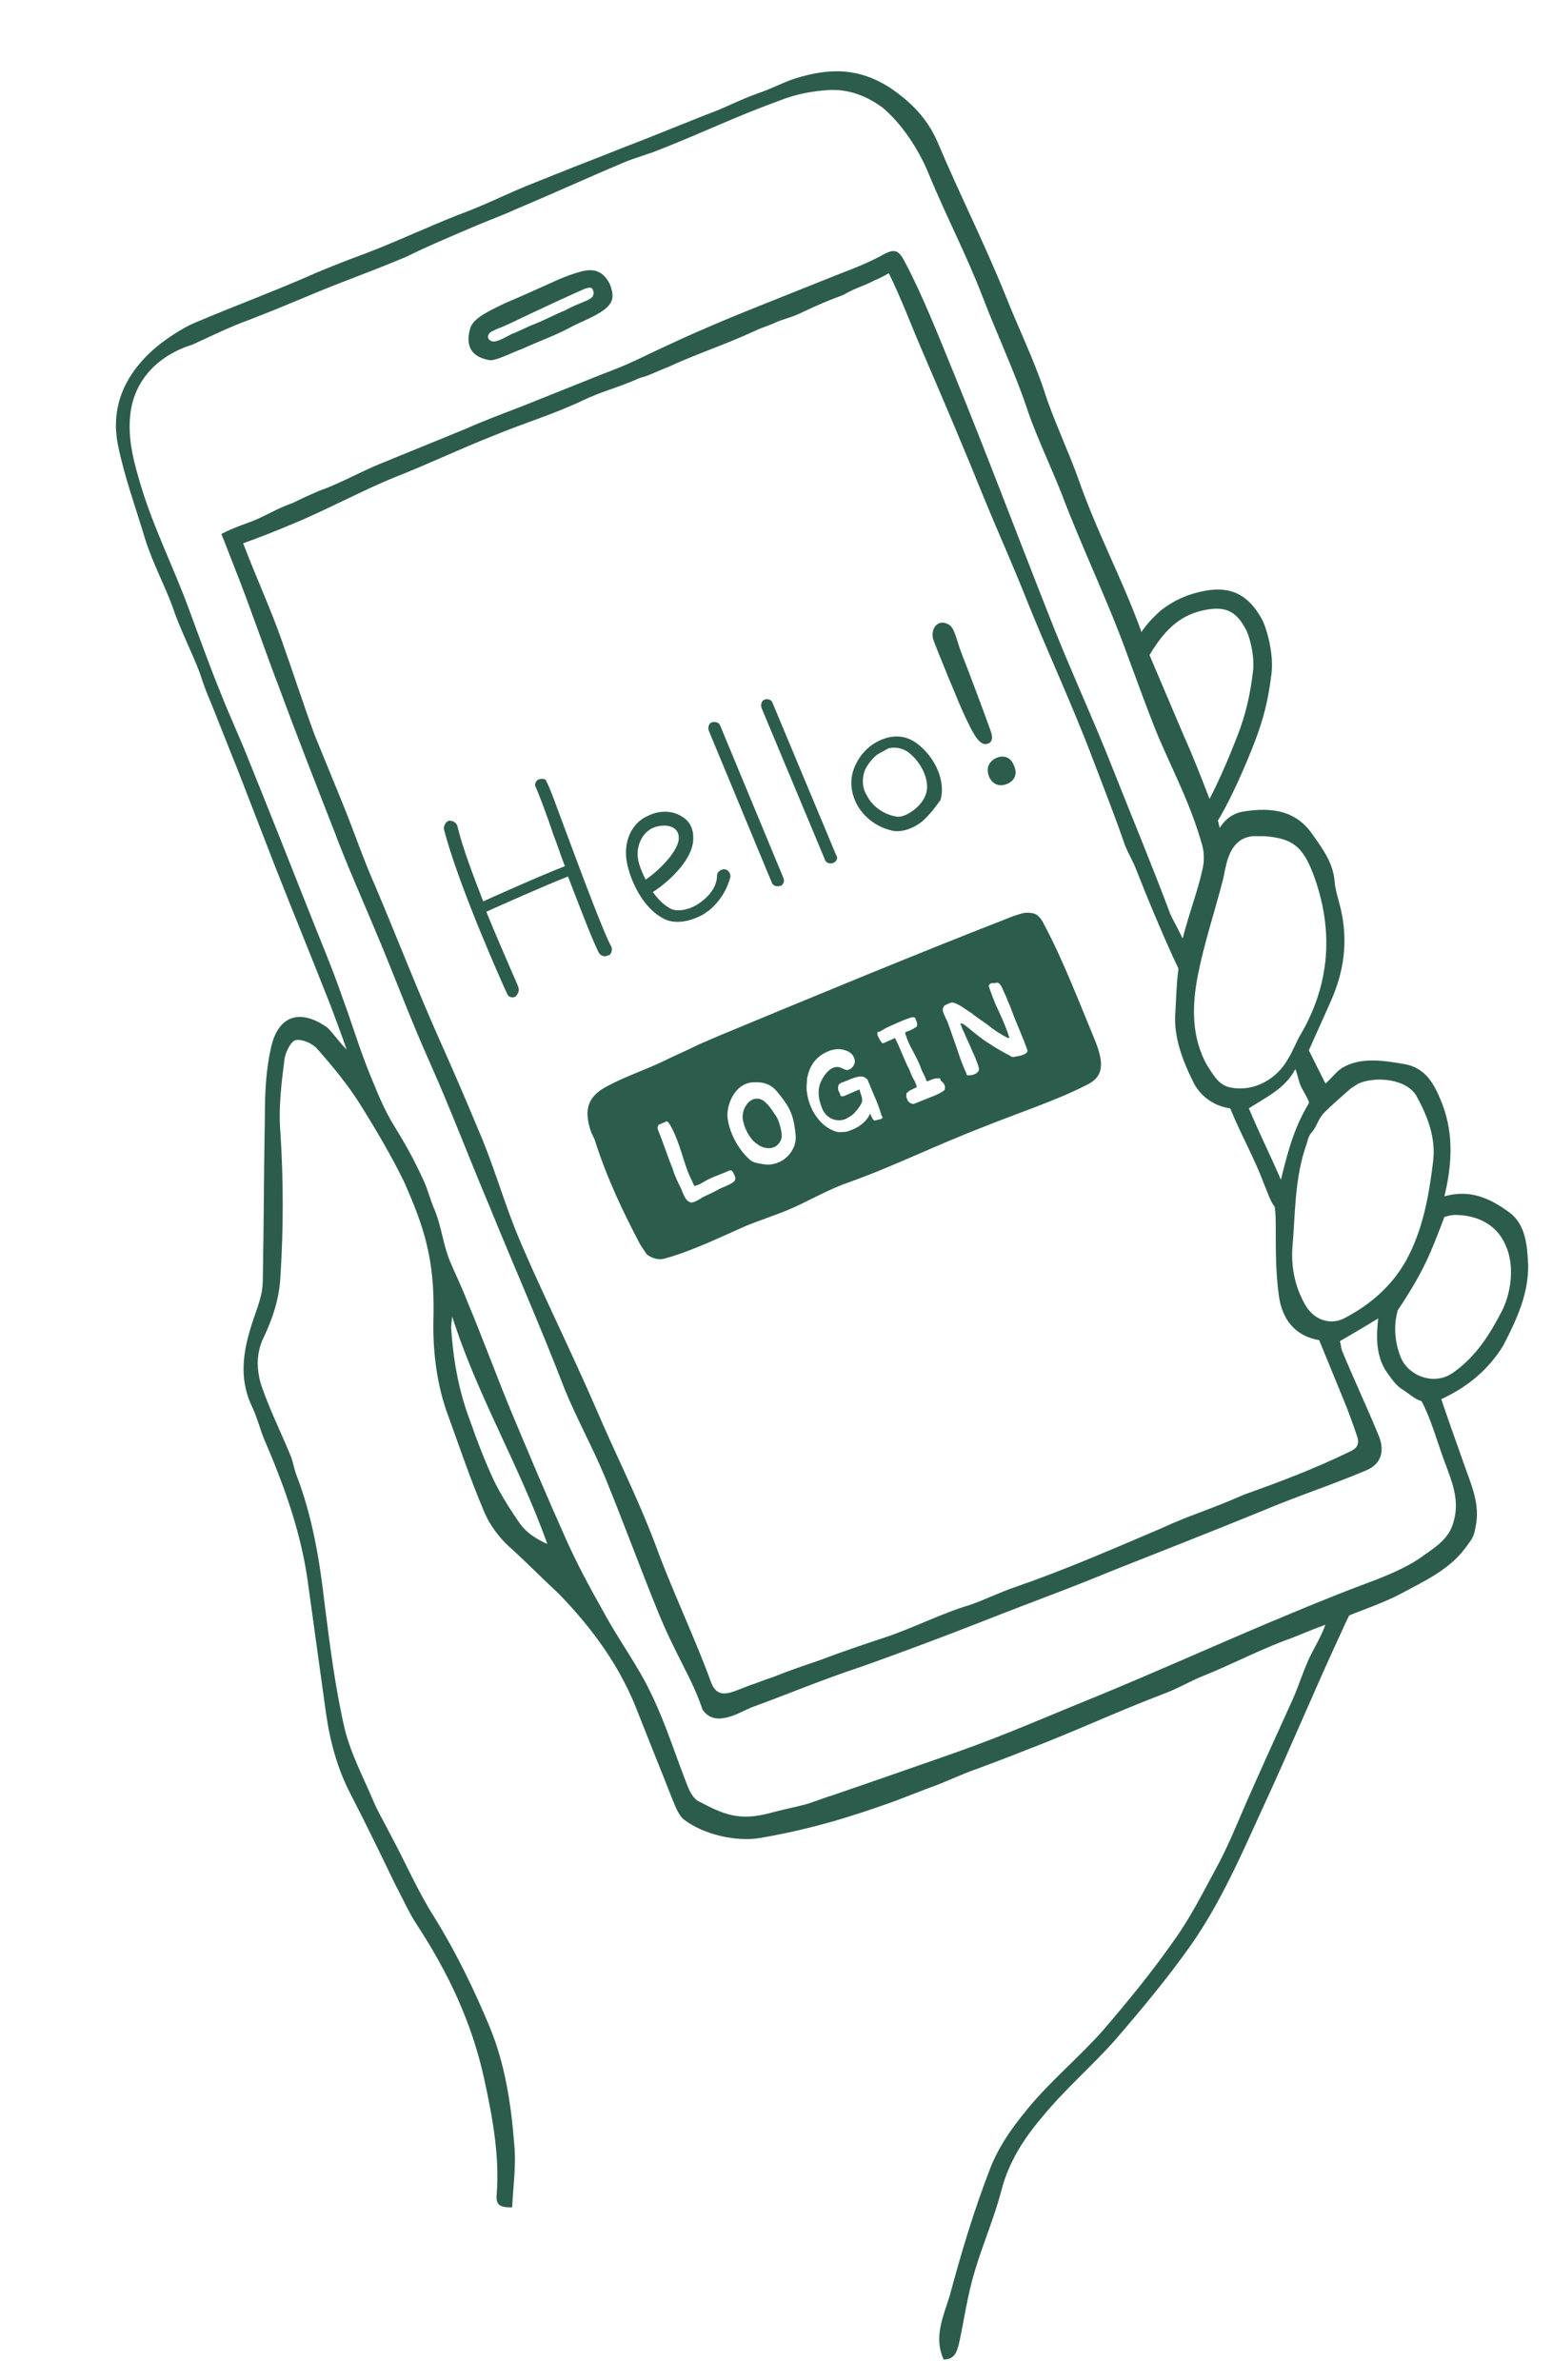 <?xml version="1.0" encoding="utf-8"?>
<!-- Generator: Adobe Illustrator 25.4.1, SVG Export Plug-In . SVG Version: 6.00 Build 0)  -->
<svg version="1.1" id="レイヤー_3" xmlns="http://www.w3.org/2000/svg" xmlns:xlink="http://www.w3.org/1999/xlink" x="0px"
	 y="0px" width="150px" height="230px" viewBox="0 0 150 230" style="enable-background:new 0 0 150 230;" xml:space="preserve">
<style type="text/css">
	.st0{fill:#2C5D4C;}
</style>
<g>
	<g>
		<path class="st0" d="M47.3,34.8c-1.7-0.3-2.3-1.3-1.9-2.9c0.2-1,1.3-1.6,3.4-2.6c1.9-0.8,3.4-1.5,5.2-2.3c0.7-0.3,1.5-0.6,2.3-0.8
			c0.9-0.2,2-0.2,2.7,1.4c0.3,0.9,0.4,1.6-0.7,2.4c-1,0.7-2.2,1.1-3.3,1.7c-1.5,0.8-3,1.3-4.5,2C49.4,34.1,47.9,34.9,47.3,34.8z
			 M57,27.8c-0.2,0-0.5,0.1-0.7,0.2c-1.8,0.8-3.3,1.5-5,2.3c-1.1,0.5-2.2,1.1-3.3,1.5c-0.2,0.1-0.4,0.2-0.6,0.3
			c-0.2,0.2-0.3,0.4-0.2,0.6c0.1,0.2,0.3,0.3,0.5,0.3c0.5,0,1.3-0.5,1.7-0.7c0.8-0.3,1.5-0.7,2.3-1c1-0.4,1.9-0.9,2.9-1.3
			c0.7-0.4,1.3-0.6,2.2-1c0.2-0.1,0.5-0.3,0.5-0.4c0.1-0.2,0.1-0.4,0-0.6C57.2,27.8,57.1,27.8,57,27.8z"/>
		<path class="st0" d="M147.7,122.3c-0.1-1.9-0.2-4-1.9-5.2c-1.8-1.3-3.7-2.2-6.2-1.5c0.8-3.3,0.9-6.4-0.4-9.4
			c-0.7-1.7-1.6-3.1-3.6-3.4c-1.8-0.3-4.1-0.7-5.9,0.4c-0.6,0.4-1,1-1.6,1.5c-0.6-1.2-1.1-2.2-1.6-3.2c0.7-1.6,1.4-3.1,2.1-4.7
			c1.3-2.9,1.7-5.8,1-8.9c-0.2-0.9-0.5-1.7-0.6-2.6c-0.1-1.8-1.1-3.2-2.1-4.6c-1.6-2.4-4-2.7-6.6-2.3c-1.7,0.2-2.4,1.6-2.4,1.6
			c-0.1-0.2-0.1-0.5-0.2-0.7c1.3-2.1,2.8-5.6,3.6-7.7c0.8-2.1,1.3-4,1.6-6.6c0.2-2-0.5-4.3-0.9-5.1c-1.3-2.4-3-3.3-5.6-2.8
			c-1.6,0.3-2.9,0.9-4.1,1.8c-0.7,0.6-1.4,1.3-2,2.2c0,0,0-0.1,0-0.1c-1.9-5.2-4.2-9.4-6-14.5c-0.9-2.6-2.6-6.2-3.4-8.8
			c-1-3-2.6-6.3-3.7-9.1c-2.1-5.2-4.4-9.7-6.6-14.9c-1-2.3-2.6-3.9-4.7-5.3c-2.9-1.8-5.6-1.9-9.1-0.8c-1.2,0.4-2.3,1-3.5,1.4
			c-2.2,0.8-2.9,1.3-5.1,2.1c-2,0.8-4,1.6-6,2.4c-2.6,1-4.3,1.7-6.9,2.7c-1.5,0.6-3,1.2-4.5,1.8c-2.4,1-3.9,1.8-6.6,2.8
			c-2.8,1.1-6,2.6-8.9,3.7c-1.9,0.7-3.4,1.3-4.6,1.8c-4.3,1.9-7.4,3-11.9,4.9c-1.2,0.5-3,1.7-4,2.6c-2.9,2.6-4.1,5.7-3.4,9.2
			c0.6,3,1.7,6,2.6,9c0.7,2.3,1.9,4.5,2.7,6.7c0.7,2.1,1.8,4.2,2.6,6.3c0.3,0.9,0.6,1.8,1,2.7c0.9,2.2,1.7,4.3,2.6,6.5
			c1.2,3.1,2.4,6.2,3.6,9.3c1.8,4.6,3.7,9.2,5.5,13.8c0.3,0.8,0.9,2.4,1.5,4.1c-0.5-0.4-1.7-2.1-2-2.2c-2.5-1.7-4.6-1.1-5.3,2
			c-0.5,2.2-0.6,4.4-0.6,6.6c-0.1,5.3-0.1,10.6-0.2,15.9c0,0.9-0.2,1.7-0.5,2.6c-1.1,3.1-2.1,6.2-0.6,9.5c0.5,1,0.8,2.2,1.2,3.2
			c1.9,4.4,3.5,8.8,4.2,13.5c0.6,4.3,1.2,8.7,1.8,13c0.4,2.8,1.1,5.4,2.4,7.9c1.5,2.9,2.9,5.8,4.3,8.7c0.7,1.3,1.3,2.7,2.1,3.9
			c3,4.6,5.3,9.4,6.5,14.9c0.8,3.7,1.5,7.4,1.2,11.2c-0.1,1.1,0.5,1.2,1.5,1.2c0.1-2.1,0.4-4.1,0.2-6.1c-0.3-3.9-0.9-7.8-2.4-11.4
			c-1.5-3.6-3.2-7.1-5.3-10.5c-1.6-2.5-2.8-5.3-4.2-7.9c-0.5-1-1.1-2-1.6-3.1c-1-2.4-2.3-4.8-2.9-7.3c-0.9-3.9-1.4-7.9-1.9-11.8
			c-0.5-4.4-1.2-8.7-2.8-12.8c-0.2-0.6-0.3-1.2-0.5-1.7c-0.9-2.2-2-4.4-2.8-6.7c-0.5-1.5-0.6-3.2,0.2-4.8c0.9-1.9,1.5-3.8,1.6-5.8
			c0.3-4.7,0.3-9.3,0-14c-0.2-2.3,0.1-4.7,0.4-7.1c0.1-0.6,0.6-1.7,1.1-1.8c0.6-0.1,1.6,0.3,2.1,0.9c1.5,1.7,2.9,3.4,4.1,5.3
			c1.5,2.4,3.1,5.1,4.3,7.6c1.8,4.1,2.9,7.2,2.8,12.7c-0.1,3.1,0.2,6.2,1.2,9.2c1.2,3.3,2.3,6.6,3.7,9.9c0.6,1.4,1.6,2.7,2.8,3.7
			c1.5,1.4,2.9,2.8,4.4,4.2c3.3,3.4,6,7.1,7.7,11.6c1.1,2.8,2.2,5.5,3.3,8.3c0.3,0.7,0.6,1.6,1.2,2c1.9,1.4,5,2.1,7.3,1.7
			c4.6-0.8,8.4-1.9,13.1-3.6c1-0.4,2.1-0.8,3.1-1.2c1.5-0.5,3.3-1.4,4.8-1.9c1.6-0.6,3.2-1.2,4.7-1.8c4.7-1.8,8.5-3.6,13.2-5.4
			c1.4-0.5,2.7-1.3,4-1.8c2.5-1,5.8-2.7,8.4-3.6c0.8-0.3,1.9-0.8,3.3-1.3c-0.4,1.1-1,2.1-1.3,2.7c-0.7,1.3-1.3,3.3-1.9,4.6
			c-1.5,3.3-3,6.6-4.5,10c-0.9,2.1-1.8,4.3-2.9,6.3c-1.3,2.4-2.5,4.8-4.1,7c-2.1,3-4.4,5.8-6.8,8.6c-2.3,2.6-5.1,4.9-7.3,7.6
			c-1.5,1.8-2.9,3.8-3.7,6c-1.5,3.9-2.7,7.9-3.8,12c-0.6,2-1.6,4-0.6,6.2c1.1,0,1.3-0.8,1.5-1.6c0.5-2.3,0.8-4.6,1.5-6.9
			c0.8-2.7,1.9-5.2,2.6-7.9c0.7-2.7,2.2-5,3.9-7c2.2-2.7,4.8-4.9,7.1-7.5c2.5-2.9,5-5.9,7.2-9c2.9-4.1,4.9-8.7,7-13.3
			c2.6-5.6,5-11.4,7.6-17c0.4-0.9,0.6-1.3,0.8-1.7c1.2-0.5,3.3-1.2,5-2.1c2.4-1.3,4.9-2.4,6.5-4.8c0.4-0.5,0.6-0.9,0.7-1.6
			c0.5-2.2-0.4-4.1-1.1-6.1c-0.8-2.3-1.4-3.9-2.2-6.3c2.6-1.2,4.6-2.9,6-5.2C146.7,127.3,147.7,125,147.7,122.3z M128,107.5
			c0.7-0.7,1.5-1.4,2.3-2.1c0.3-0.3,0.7-0.5,1-0.7c1.6-0.7,4.6-0.5,5.6,1.2c1.1,2,1.9,4.1,1.6,6.4c-0.4,3.3-1,6.6-2.6,9.5
			c-1.4,2.5-3.5,4.3-6,5.6c-1.4,0.7-3,0.1-3.8-1.4c-0.9-1.6-1.3-3.4-1.2-5.3c0.3-3.4,0.2-6.9,1.4-10.2c0.1-0.4,0.2-0.8,0.5-1.1
			C127.3,108.8,127.4,108.1,128,107.5z M115.4,104.7c0.7,1.3,2,2.2,3.5,2.4c1.1,2.7,2.3,4.7,3.3,7.4c0.2,0.4,0.6,1.7,1,2.1
			c0.1,0.7,0.1,1.3,0.1,2.1c0,2.2,0,4.3,0.3,6.5c0.3,2.2,1.5,3.9,3.9,4.3c0.9,2.2,1.8,4.4,2.7,6.6c0.4,1.1,0.6,1.6,1,2.8
			c0.2,0.7-0.1,1.1-0.8,1.4c-3.3,1.6-6.7,2.9-10.1,4.1c-3.4,1.5-5.3,2-8.1,3.3c-5.4,2.3-9.3,4-14.2,5.7c-1.2,0.4-3.1,1.3-4.3,1.7
			c-2.7,0.8-5.4,2.2-8.1,3.1c-2.1,0.7-4.2,1.4-6.3,2.2c-2,0.7-2.7,0.9-4.7,1.7c-0.4,0.1-1.6,0.6-2,0.7c-1.9,0.7-3.2,1.6-3.9-0.3
			c-1.4-3.9-3.9-9.2-5.3-13.1c-1.9-5-3.7-8.4-5.8-13.3c-2.6-6-5.9-12.6-7.8-17.3c-1.3-3.3-2.2-6.5-3.6-9.7c-1.2-2.9-2.5-5.9-3.8-8.8
			c-2.3-5.2-3.9-9.4-6.1-14.6c-1.2-2.7-2.1-5.4-3.2-8.1c-0.9-2.2-1.8-4.4-2.7-6.6c-1.1-3-2.1-6.1-3.2-9.2c-1.1-3.1-2.4-5.9-3.7-9.3
			c1.4-0.5,3.2-1.2,4.6-1.8c3-1.2,7.1-3.4,10.1-4.6c3.3-1.3,6.2-2.7,9.5-4c2.9-1.2,5.6-2,8.4-3.3c2.3-1.1,3.3-1.2,5.8-2.3
			c0.6-0.1,2-0.8,2.6-1c2.8-1.3,5.6-2.2,8.4-3.5c0.6-0.3,1.6-0.6,2.2-0.9c0.7-0.3,1.4-0.4,2.6-1c1.5-0.7,2.2-1,3.8-1.6
			c1.2-0.7,2.1-0.9,3-1.4c0.5-0.2,0.7-0.3,1.4-0.7c1.1,2.2,2.2,5.1,3.1,7.2c2.2,5.1,4.2,9.8,6.3,15c1.2,2.9,2.5,5.8,3.7,8.8
			c2.1,5.3,4.6,10.6,6.6,15.9c1.1,2.9,2.1,5.4,3.1,8.3c0.3,0.8,0.8,1.6,1.1,2.4c1.1,2.8,2.8,6.9,4.1,9.6c-0.2,1.5-0.2,2.5-0.3,4.2
			C113.4,100.2,114.3,102.5,115.4,104.7z M126.5,106.6c-1.3,2.2-1.9,4.1-2.7,7.4c-0.9-2.1-2-4.3-3.1-6.9c1.7-1.1,3.5-1.9,4.5-3.8
			c0.2,0.5,0.3,1.1,0.5,1.6C125.8,105.2,126.6,106.4,126.5,106.6z M118.2,85c0.3-1.4,0.5-3,1.7-3.8c0.3-0.2,0.8-0.4,1.3-0.4
			c0.3,0,0.6,0,1,0c2.7,0.2,3.7,1,4.7,3.6c2,5.3,1.7,10.5-1.1,15.4c-0.5,0.8-0.8,1.7-1.3,2.5c-1.1,2-3.3,3.2-5.5,2.8
			c-1.2-0.2-1.7-1.2-2.3-2.1c-1.6-2.8-1.5-5.9-0.9-8.9C116.4,91.1,117.4,88.1,118.2,85z M116.7,58.9c1.8-0.3,2.8,0.2,3.7,1.9
			c0.3,0.5,0.9,2.5,0.7,4.1c-0.3,2.4-0.7,4.1-1.5,6.2c-0.7,1.8-1.7,4.2-2.7,6.1c-0.8-2.1-1.8-4.6-2.4-5.9c-1.1-2.6-2.3-5.4-3.4-8
			C112.7,60.6,114.3,59.3,116.7,58.9z M50.3,147.3c-0.9-1.3-1.8-2.7-2.5-4.1c-0.9-1.9-1.7-4-2.4-6c-1.1-2.9-1.6-5.9-1.8-8.9
			c0-0.4,0.1-0.8,0.1-1.1c2.4,7.6,6.5,14.4,9.2,22C51.8,148.7,50.9,148.1,50.3,147.3z M139.6,141.2c0.7,1.9,1.5,3.7,0.9,5.8
			c-0.4,1.6-1.6,2.4-2.9,3.3c-1.6,1.2-3.9,2.1-5.8,2.8c-3.2,1.2-6.3,2.5-9.4,3.8c-5.2,2.2-11,4.8-16.6,7.1
			c-4.7,1.9-8.5,3.6-13.3,5.3c-4,1.4-8,2.8-12.1,4.2c-0.7,0.2-1.9,0.7-2.7,0.9c-1.2,0.3-2.2,0.5-3.3,0.8c-3,0.8-4.5,0.1-6.8-1.1
			c-0.5-0.2-0.9-0.9-1.1-1.4c-1.2-3-2.1-6-3.5-8.9c-1.3-2.8-3.2-5.3-4.7-8.1c-1.3-2.3-2.6-4.7-3.7-7.2c-1.7-3.8-3.3-7.6-4.9-11.4
			c-1.6-3.8-3-7.7-4.6-11.5c-0.5-1.3-1.1-2.5-1.6-3.7c-0.7-1.7-0.8-3.3-1.5-5c-0.4-0.9-0.6-1.8-1-2.7c-1.1-2.4-1.8-3.6-3.2-5.9
			c-0.8-1.4-1.4-2.9-1.6-3.4c-1.3-3-2-5.5-3.1-8.5c-1-2.9-2.2-5.7-3.3-8.5c-1.9-4.8-3.8-9.6-5.7-14.3c-0.9-2.3-1.9-4.4-2.8-6.7
			c-1.1-2.7-2.1-5.5-3.1-8.2c-1.4-3.8-3.3-7.6-4.5-11.5c-0.7-2.3-1.4-4.7-1.1-7.2c0.4-3.4,2.8-5.7,6-6.7c2.4-1.1,3.6-1.7,5.5-2.4
			c1.8-0.7,2.8-1.1,5.2-2.1c3.5-1.5,6.2-2.4,10-4c2-1,4.4-2,6.5-2.9c1.4-0.6,2.8-1.1,4.1-1.7c3.8-1.6,6.6-2.9,10.4-4.5
			c1.2-0.5,2.4-0.8,3.6-1.3c4.3-1.7,7.1-3.1,11.5-4.7c1.5-0.6,3.1-0.9,4.7-1c2-0.1,3.7,0.6,5.2,1.7c1.8,1.5,3.5,4,4.5,6.5
			c1.7,4.1,3.5,7.5,5.1,11.6c1.4,3.7,3.3,7.7,4.5,11.4c0.8,2.3,2.3,5.5,3.2,7.8c2,5.3,4.5,10.4,6.4,15.7c0.9,2.4,2,5.5,3,7.9
			c1.6,3.7,3.1,6.5,4.2,10.4c0.2,0.7,0.2,1.6,0,2.4c-0.5,2.2-1.2,3.9-1.9,6.6c-0.5-1.1-0.9-1.7-1.2-2.4c-1.8-4.8-3.6-9.1-5.5-13.9
			c-2-5.1-4.4-10.2-6.4-15.4c-3-7.6-5.9-15.3-9-22.9c-1.4-3.4-3-7.5-4.7-10.7c-0.7-1.4-1.1-1.4-2.5-0.6c-1.7,0.9-3.5,1.5-5.2,2.2
			c-2.5,1-5,2-7.5,3c-2,0.8-5.3,2.2-7.2,3.1c-3.3,1.5-3.8,1.9-7,3.1c-2.5,1-5,2-7.5,3c-1.8,0.7-3.7,1.4-5.5,2.2
			c-2.9,1.2-5.9,2.4-8.8,3.6c-1.4,0.6-3.7,1.8-5.1,2.3c-0.6,0.2-2.3,1-2.9,1.3c-1.4,0.5-2,0.9-3.3,1.5c-1.1,0.5-2.3,0.8-3.6,1.5
			c0.6,1.5,1.2,3.1,1.8,4.6c1.3,3.4,2.5,6.9,3.8,10.3c1.7,4.6,3.5,9.2,5.3,13.8c1.2,3.2,2.5,6.1,3.8,9.2c2,4.7,3.4,8.6,5.5,13.3
			c2,4.5,3.7,9,5.6,13.5c2.4,5.9,5.1,12,7.4,18c1.2,2.9,2.7,5.6,3.9,8.5c1.8,4.4,3.4,8.8,5.2,13.2c1.7,4.1,3.2,6.2,4.2,9.2
			c1.2,1.8,3.5,0.3,4.7-0.2c4.1-1.5,6.6-2.6,10.8-4c3.4-1.2,8.2-3,11.5-4.3c6.1-2.4,7.7-2.9,12.8-5c4.3-1.7,9.4-3.7,14.3-5.7
			c3.3-1.4,6.7-2.5,10-3.9c1.5-0.6,1.9-1.9,1.2-3.5c-1.2-2.9-2.3-5.2-3.5-8.1c-0.1-0.3-0.1-0.6-0.2-0.9c1.2-0.7,2.4-1.4,3.7-2.2
			c-0.2,1.8-0.2,3.5,0.7,5c0.5,0.7,1,1.5,1.7,1.9c0.5,0.3,1.1,0.9,1.8,1.1C138.3,137.1,138.9,139.3,139.6,141.2z M145.1,126.8
			c-1.2,2.3-2.5,4.3-4.6,5.8c-1.9,1.4-4.4,0.3-5.1-1.4c-0.5-1.2-0.8-2.9-0.3-4.6c2.6-3.9,3.2-5.6,4.5-9c0.3-0.1,0.7-0.2,1-0.2
			c2,0,4,0.8,4.9,2.9C146.4,122.2,146.1,124.9,145.1,126.8z"/>
	</g>
	<g>
		<g>
			<path class="st0" d="M73.7,106.3c-1.2-0.6-2.1,0.9-1.9,1.9c0.1,0.6,0.4,1.3,0.8,1.8c0.2,0.3,0.5,0.5,0.8,0.7
				c0.7,0.4,1.7,0.4,2.1-0.6c0.2-0.5-0.2-1.7-0.4-2.1C74.7,107.4,74.3,106.7,73.7,106.3z"/>
			<path class="st0" d="M105.9,100.7c-1.5-3.6-3.1-7.8-4.9-11.2c-0.2-0.4-0.4-0.8-0.8-1.1c-0.3-0.2-0.7-0.2-1-0.2
				c-0.4,0-0.8,0.2-1.2,0.3c-9.5,3.7-18.9,7.6-28.3,11.5c-0.7,0.3-1.4,0.6-2.1,0.9c-1.2,0.6-2.4,1.1-3.6,1.7
				c-1.7,0.8-3.5,1.4-5.2,2.3c-2,1-2.4,2.3-1.7,4.4c0.1,0.3,0.3,0.6,0.4,0.9c1.1,3.5,2.7,6.9,4.4,10.1c0.2,0.3,0.4,0.6,0.6,0.9
				c0.5,0.4,1.2,0.6,1.8,0.4c2.5-0.7,5-1.9,7.7-3.1c1.2-0.5,3-1.1,4.2-1.6c1.9-0.8,3.7-1.9,5.7-2.6c4.5-1.6,8.2-3.5,13.4-5.5
				c2.7-1.1,6.9-2.5,9.6-3.9C106.7,104.1,106.7,102.8,105.9,100.7z M71,114.1c-0.2,0.3-1.1,0.6-1.5,0.8c-0.5,0.3-1,0.5-1.6,0.8
				c-0.3,0.2-0.8,0.5-1.1,0.5c-0.6-0.1-0.8-1-1-1.4c-0.3-0.6-0.6-1.2-0.8-1.9c-0.5-1.2-0.9-2.5-1.4-3.7c0-0.1-0.1-0.2,0-0.4
				c0-0.1,0.2-0.2,0.3-0.2c0.1-0.1,0.3-0.1,0.4-0.2c0.1,0,0.1-0.1,0.2,0c0.1,0,0.1,0.1,0.2,0.2c0.8,1.3,1.2,3,1.7,4.4
				c0.2,0.6,0.5,1.1,0.7,1.6c0.6-0.1,1-0.5,1.5-0.7c0.6-0.3,1.3-0.5,1.9-0.8c0.1,0,0.1,0,0.2,0c0,0,0.1,0.1,0.1,0.1
				C70.9,113.4,71.2,113.8,71,114.1z M75.5,112.2c-0.6,0.3-1.1,0.4-1.7,0.3c-0.5-0.1-1-0.1-1.4-0.5c-1.1-1-2-2.7-2.1-4.2
				c0-1.3,0.8-3,2.3-3.2c1.1-0.1,1.9,0.1,2.6,1c0.4,0.5,0.8,1,1.1,1.6c0.4,0.8,0.5,1.6,0.6,2.5C77,110.7,76.4,111.7,75.5,112.2z
				 M84.8,108.2C84.8,108.3,84.7,108.3,84.8,108.2c-0.2,0.1-0.3,0.1-0.4,0c-0.1-0.1-0.3-0.6-0.3-0.6c-0.4,0.9-1.2,1.4-2.1,1.7
				c-0.2,0.1-0.7,0.1-1,0.1c-1.7-0.4-2.8-2.2-3-3.8c-0.1-0.4,0-1,0-1.4c0.2-0.9,0.5-1.6,1.3-2.2c0.7-0.5,1.6-0.8,2.4-0.5
				c0.4,0.1,0.8,0.4,0.9,0.9c0.1,0.4-0.2,0.9-0.7,1c-0.3,0-0.6-0.3-1-0.3c-0.8,0-1.5,1.1-1.7,1.8c-0.2,0.8,0,1.6,0.3,2.3
				c0.4,0.9,1.4,1.3,2.3,0.9c0.3-0.2,0.6-0.3,0.9-0.7c0.2-0.2,0.5-0.6,0.6-0.9c0.1-0.4-0.1-0.7-0.2-1.1c0,0,0-0.1,0-0.1
				c0,0,0,0-0.1,0c-0.5,0.2-0.9,0.4-1.4,0.6c-0.1,0-0.2,0.1-0.3,0c-0.1,0-0.1-0.1-0.1-0.2c-0.1-0.2-0.2-0.3-0.2-0.5
				c0-0.2,0-0.4,0.2-0.5c0.1-0.1,0.2-0.1,0.2-0.1c0.6-0.2,1.8-0.9,2.3-0.4c0.2,0.1,0.2,0.3,0.3,0.5c0.4,1,0.9,2,1.2,3.1
				C85.5,108.1,85,108.2,84.8,108.2z M91.3,105.3c-0.1,0.2-1,0.6-1.3,0.7c-0.5,0.2-1,0.4-1.5,0.6c-0.2,0.1-0.3,0.1-0.5,0
				c-0.3-0.2-0.3-0.3-0.4-0.6c0-0.1,0-0.2,0-0.3c0-0.1,0.2-0.2,0.3-0.3c0.2-0.1,0.4-0.2,0.6-0.3c0.1,0,0.1-0.1,0.1-0.1
				c-0.1-0.4-0.3-0.7-0.4-0.9c-0.2-0.4-0.3-0.8-0.5-1.1c-0.5-1.1-0.7-1.7-1.2-2.7c-0.4,0.2-0.7,0.3-1.1,0.5c0,0-0.1,0-0.1,0
				c0,0-0.1,0-0.1-0.1c-0.2-0.2-0.3-0.5-0.4-0.7c0-0.1,0-0.2,0-0.2c0-0.1,0.1-0.1,0.2-0.1c0.2-0.1,0.5-0.3,0.7-0.4
				c0.9-0.4,1.5-0.7,2.4-1c0.1,0,0.1,0,0.2,0c0.1,0,0.2,0.1,0.2,0.2c0.1,0.2,0.2,0.5,0.1,0.7c-0.1,0.1-0.2,0.1-0.3,0.2
				c-0.2,0.1-0.4,0.2-0.7,0.3c0,0-0.1,0-0.1,0.1c0,0,0,0.1,0,0.1c0.2,0.6,0.4,1.1,0.7,1.6c0.3,0.6,0.6,1.1,0.8,1.7
				c0.1,0.3,0.3,0.6,0.5,1.1c0,0.1,0.1,0.2,0.1,0.2c0.3-0.1,0.6-0.3,1-0.3c0.1,0,0.1,0,0.2,0c0.1,0,0.1,0.1,0.1,0.2
				C91.3,104.7,91.4,105,91.3,105.3z M98.1,102.1c-0.2,0.1-0.4,0-0.5-0.1c-0.6-0.3-1.3-0.7-1.9-1.1c-0.5-0.3-0.9-0.6-1.4-1
				c-0.4-0.3-0.8-0.7-1.3-1c0,0,0,0-0.1,0c-0.1,0-0.1,0.1,0,0.2c0.1,0.2,0.1,0.4,0.2,0.5c0.4,0.9,0.8,1.8,1.2,2.7
				c0.1,0.4,0.5,1,0.2,1.3c0,0-0.1,0-0.1,0.1c-0.2,0.1-0.4,0.2-0.6,0.2c-0.1,0-0.2,0-0.3,0c-0.1,0-0.1-0.1-0.1-0.2
				c-0.5-1-0.8-2.1-1.2-3.2c-0.2-0.6-0.4-1.1-0.6-1.7c-0.1-0.3-0.7-1.2-0.4-1.5c0-0.1,0.1-0.1,0.2-0.2c0.3-0.1,0.5-0.3,0.8-0.2
				c0.6,0.2,1.2,0.7,1.7,1c0.6,0.5,1.3,0.9,1.9,1.4c0.4,0.3,1,0.7,1.6,1c0,0,0.1,0,0.1,0c0.1,0,0-0.2,0-0.2c-0.4-1.2-0.8-2-1.3-3.1
				c-0.2-0.5-0.4-1-0.6-1.6c0-0.1-0.1-0.2,0-0.2c0-0.1,0.1-0.1,0.2-0.2C95.8,95,96,95,96.1,95c0.1,0,0.3-0.1,0.4,0
				c0.3,0.1,0.5,0.9,0.7,1.2c0.2,0.6,0.4,0.9,0.6,1.5c0.4,1.1,1.1,2.6,1.5,3.8C99.4,101.9,98.3,102.1,98.1,102.1z"/>
		</g>
		<g>
			<g>
				<path class="st0" d="M97.2,75.8c-1.2,0.4-1.9-0.8-1.7-1.7c0.2-0.8,1.6-1.5,2.3-0.5C98.5,74.7,98.1,75.5,97.2,75.8z"/>
				<path class="st0" d="M95.3,71.9c-0.8,0.1-1.5-1.6-2-2.6c-0.5-1-2.9-6.9-3.1-7.5c-0.3-1,0.4-2,1.4-1.5c0.7,0.3,0.8,1.5,1.4,3
					c0.6,1.5,2.5,6.6,2.7,7.2C95.9,71,96.1,71.8,95.3,71.9z"/>
			</g>
			<path class="st0" d="M52.1,75.3c-0.3,0.1-0.5,0.5-0.3,0.8c0.3,0.7,1,2.5,1.7,4.6c0.4,1,0.7,2,1.1,3c-2.1,0.8-6.8,2.9-7.9,3.4
				c-1-2.6-2-5.2-2.5-7.3c-0.1-0.3-0.4-0.5-0.8-0.5c-0.3,0.1-0.5,0.4-0.5,0.8c1.4,5.5,5.9,15.5,6.1,15.9c0.1,0.3,0.5,0.5,0.8,0.3
				c0,0,0.1,0,0.1-0.1c0.2-0.2,0.3-0.5,0.2-0.8c0-0.1-1.5-3.4-3.1-7.3c0.9-0.4,5.8-2.6,7.9-3.4c1.3,3.4,2.5,6.5,3,7.4
				c0.2,0.3,0.6,0.4,0.9,0.2c0,0,0,0,0.1,0c0.2-0.2,0.3-0.5,0.2-0.8c-0.7-1.2-2.9-7.1-4.5-11.4c-0.8-2.1-1.4-3.9-1.8-4.6
				C52.8,75.3,52.5,75.2,52.1,75.3z"/>
			<path class="st0" d="M68.5,88c-0.2,0.1-0.4,0.3-0.6,0.4c-1.3,0.7-2.7,0.9-3.7,0.4c-2.2-1.1-3.3-3.9-3.6-5.4
				c-0.4-2,0.4-3.9,2.1-4.6c1-0.5,2.3-0.5,3.2,0.1c0.7,0.4,1.1,1.1,1.1,2c0.1,2-2.2,4.2-3.9,5.3c0.5,0.7,1,1.2,1.7,1.6
				c0.6,0.3,1.6,0.2,2.6-0.4c1.1-0.7,1.9-1.7,1.9-2.8c0-0.3,0.3-0.6,0.7-0.6c0.3,0,0.6,0.3,0.6,0.7C70.3,85.9,69.6,87.1,68.5,88z
				 M62.4,85c1.6-1.1,3.3-3,3.2-4.1c0-0.4-0.2-0.7-0.5-0.9c-0.5-0.3-1.3-0.3-2,0c-1.1,0.5-1.7,1.9-1.4,3.2
				C61.8,83.7,62.1,84.4,62.4,85z"/>
			<path class="st0" d="M75.6,85.5c-0.1,0.1-0.1,0.1-0.2,0.1c-0.3,0.1-0.7,0-0.8-0.3l-6.1-14.7c-0.1-0.3,0-0.7,0.3-0.8
				c0.3-0.1,0.7,0,0.8,0.3l6.1,14.7C75.8,85,75.8,85.3,75.6,85.5z"/>
			<path class="st0" d="M80.7,83.3c-0.1,0-0.1,0.1-0.2,0.1c-0.3,0.1-0.7,0-0.8-0.4l-6.1-14.6c-0.1-0.3,0-0.7,0.3-0.8
				c0.3-0.1,0.7,0,0.8,0.4l6.1,14.6C81,82.9,80.9,83.1,80.7,83.3z"/>
			<path class="st0" d="M89.1,79.4c-0.9,0.7-1.9,1-2.7,0.9l0,0c-1.6-0.3-2.9-1.3-3.6-2.6c-0.6-1.2-0.7-2.4-0.2-3.6
				c0.6-1.4,1.7-2.4,3.1-2.8c1.1-0.3,2.1-0.1,3,0.6c1.8,1.4,2.7,3.7,2.2,5.4C90.4,78,89.8,78.8,89.1,79.4z M84.8,72.9
				c-0.5,0.4-0.9,0.9-1.2,1.5c-0.3,0.8-0.3,1.7,0.2,2.5c0.5,1,1.6,1.8,2.8,2l0,0c0.8,0.2,2.5-0.9,2.9-2.2c0.4-1.2-0.4-3-1.7-4
				c-0.7-0.5-1.4-0.5-1.9-0.4C85.5,72.5,85.2,72.7,84.8,72.9z"/>
		</g>
	</g>
</g>
</svg>
